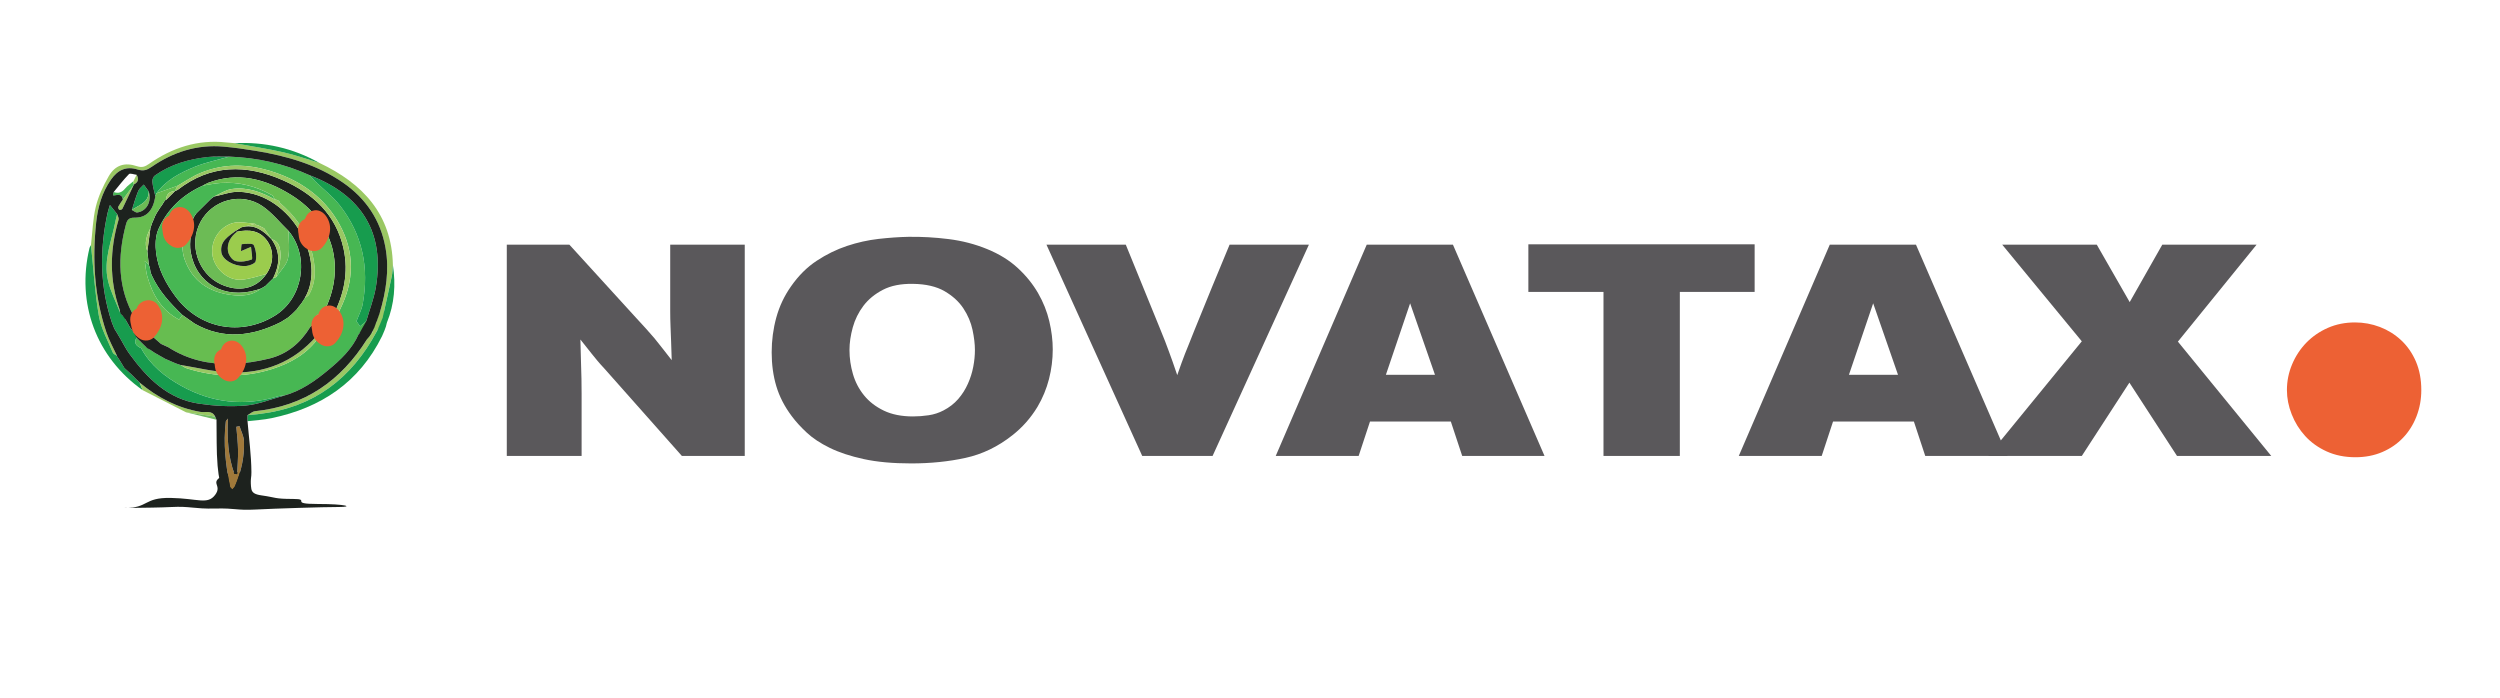 <?xml version="1.0" encoding="utf-8"?>
<!-- Generator: Adobe Illustrator 16.0.4, SVG Export Plug-In . SVG Version: 6.00 Build 0)  -->
<!DOCTYPE svg PUBLIC "-//W3C//DTD SVG 1.1//EN" "http://www.w3.org/Graphics/SVG/1.1/DTD/svg11.dtd">
<svg version="1.1" id="Layer_1" xmlns="http://www.w3.org/2000/svg" xmlns:xlink="http://www.w3.org/1999/xlink" x="0px" y="0px"
	 width="179px" height="50px" viewBox="0 0 179 50" enable-background="new 0 0 179 50" xml:space="preserve">
<g>
	<path fill="#5A585B" d="M48.823,32.646l-5.551-6.259c-0.2-0.214-0.368-0.402-0.504-0.566c-0.136-0.164-0.263-0.322-0.386-0.472
		c-0.12-0.149-0.246-0.307-0.373-0.471c-0.13-0.164-0.28-0.354-0.452-0.568c0.014,0.658,0.03,1.205,0.043,1.639
		c0.014,0.436,0.024,0.828,0.033,1.179c0.006,0.351,0.01,0.7,0.01,1.051c0,0.35,0,0.767,0,1.253v3.215h-5.357v-15.13h4.48
		l4.65,5.101c0.328,0.358,0.604,0.658,0.825,0.9s0.426,0.475,0.612,0.696c0.183,0.222,0.369,0.454,0.555,0.697
		c0.186,0.244,0.416,0.537,0.687,0.879c-0.016-0.515-0.03-0.961-0.044-1.34c-0.014-0.379-0.027-0.742-0.042-1.093
		c-0.014-0.35-0.022-0.71-0.022-1.082c0-0.372,0-0.814,0-1.329v-3.429h5.337v15.13H48.823z"/>
	<path fill="#5A585B" d="M75.377,25.017c0,0.715-0.09,1.422-0.268,2.121c-0.18,0.7-0.454,1.364-0.826,1.993
		c-0.485,0.8-1.087,1.479-1.8,2.036c-1.029,0.814-2.146,1.354-3.354,1.618c-1.208,0.265-2.504,0.396-3.889,0.396
		c-1.314,0-2.448-0.104-3.397-0.311c-0.951-0.207-1.762-0.474-2.434-0.804c-0.671-0.328-1.221-0.692-1.648-1.093
		c-0.43-0.399-0.788-0.793-1.073-1.178c-0.514-0.687-0.882-1.4-1.104-2.145c-0.222-0.741-0.332-1.55-0.332-2.421
		c0-0.857,0.11-1.689,0.332-2.497c0.222-0.807,0.575-1.553,1.061-2.24c0.528-0.756,1.139-1.364,1.833-1.821
		c0.693-0.457,1.415-0.811,2.164-1.061c0.751-0.25,1.504-0.417,2.262-0.504c0.757-0.085,1.471-0.136,2.142-0.149
		c0.943-0.014,1.9,0.04,2.871,0.161c0.973,0.122,1.895,0.36,2.766,0.718c0.871,0.357,1.604,0.811,2.195,1.361
		c0.594,0.549,1.075,1.146,1.447,1.79c0.371,0.643,0.639,1.314,0.805,2.014C75.295,23.702,75.377,24.373,75.377,25.017z
		 M69.804,25.059c0-0.414-0.056-0.892-0.17-1.436c-0.116-0.542-0.334-1.057-0.656-1.543c-0.321-0.485-0.771-0.896-1.349-1.232
		c-0.58-0.335-1.333-0.511-2.262-0.524c-0.857-0.014-1.575,0.127-2.154,0.428c-0.577,0.3-1.043,0.682-1.393,1.146
		c-0.35,0.464-0.604,0.979-0.761,1.543c-0.156,0.564-0.236,1.104-0.236,1.618c0,0.587,0.082,1.161,0.248,1.725
		c0.164,0.565,0.428,1.072,0.793,1.522c0.364,0.451,0.835,0.813,1.413,1.093c0.579,0.279,1.277,0.418,2.09,0.418
		c0.372,0,0.747-0.028,1.125-0.085c0.38-0.057,0.733-0.173,1.061-0.344c0.414-0.214,0.765-0.486,1.051-0.814
		c0.285-0.328,0.518-0.692,0.695-1.093c0.18-0.399,0.308-0.807,0.386-1.221C69.766,25.845,69.804,25.445,69.804,25.059z"/>
	<path fill="#5A585B" d="M86.821,32.646h-5.038l-6.857-15.13h5.68l2.42,5.937c0.158,0.386,0.286,0.706,0.388,0.964
		c0.097,0.257,0.191,0.503,0.277,0.739c0.086,0.236,0.174,0.482,0.268,0.739c0.092,0.257,0.203,0.579,0.332,0.965
		c0.114-0.329,0.216-0.61,0.299-0.847c0.086-0.236,0.172-0.465,0.258-0.686c0.086-0.222,0.182-0.461,0.29-0.718
		c0.108-0.256,0.231-0.571,0.375-0.943c0.414-1.028,0.831-2.053,1.253-3.075c0.421-1.021,0.847-2.047,1.274-3.075h5.679
		L86.821,32.646z"/>
	<path fill="#5A585B" d="M104.694,32.646l-0.815-2.465h-5.787l-0.813,2.465h-5.937l6.517-15.13h6.17l6.559,15.13H104.694z
		 M100.965,21.716l-1.736,5.122h3.516L100.965,21.716z"/>
	<path fill="#5A585B" d="M120.276,20.901v11.744h-5.466V20.901h-5.379v-3.408h16.201v3.408H120.276z"/>
	<path fill="#5A585B" d="M137.848,32.646l-0.814-2.465h-5.788l-0.812,2.465h-5.937l6.516-15.13h6.17l6.559,15.13H137.848z
		 M134.119,21.716l-1.736,5.122h3.515L134.119,21.716z"/>
	<path fill="#5A585B" d="M155.874,32.646l-3.41-5.25l-3.407,5.25h-6.707l6.707-8.208l-5.7-6.922h6.771l2.358,4.115l2.335-4.115
		h6.752l-5.636,6.944l6.686,8.187H155.874z"/>
	<path fill="#ED6134" d="M173.365,27.929c0,0.663-0.114,1.288-0.342,1.878c-0.228,0.589-0.549,1.102-0.963,1.535
		c-0.414,0.435-0.909,0.776-1.488,1.024c-0.58,0.249-1.222,0.372-1.925,0.372c-0.766,0-1.452-0.14-2.064-0.419
		c-0.609-0.279-1.12-0.646-1.534-1.102c-0.415-0.454-0.735-0.972-0.963-1.552c-0.229-0.578-0.342-1.157-0.342-1.737
		c0-0.641,0.124-1.257,0.373-1.846c0.249-0.591,0.59-1.107,1.023-1.552c0.436-0.444,0.947-0.796,1.536-1.055
		c0.59-0.259,1.237-0.389,1.941-0.389c0.618,0,1.214,0.109,1.784,0.326c0.567,0.218,1.074,0.534,1.52,0.947
		c0.444,0.414,0.796,0.92,1.056,1.521C173.235,26.481,173.365,27.163,173.365,27.929z"/>
</g>
<g>
	<path fill-rule="evenodd" clip-rule="evenodd" fill="#47B753" d="M26.808,23.309c0.018-0.055,0.038-0.111,0.058-0.165
		c-0.214-0.052-0.426-0.103-0.639-0.154c-0.144,0.121-0.288,0.242-0.444,0.373c-0.076-0.108-0.17-0.235-0.259-0.363
		c0.154-0.414,0.372-0.814,0.449-1.24c0.472-2.586-0.016-4.975-1.646-7.061c-0.495-0.631-1.155-1.134-1.734-1.698
		c-0.146-0.145-0.282-0.302-0.421-0.454c-1.827-0.833-3.749-1.259-5.753-1.333c-0.823,0.239-1.678,0.406-2.468,0.73
		c-1.043,0.426-2.058,0.942-2.75,1.902c0.503-0.182,1.009-0.363,1.51-0.544c0.532-0.303,1.041-0.66,1.601-0.898
		c1.922-0.822,3.86-0.642,5.752,0.084c1.697,0.649,3.115,1.716,4.07,3.28c1.163,1.914,1.311,3.937,0.39,6.007
		c-0.13,0.297-0.27,0.591-0.406,0.887c-0.106,0.002-0.208,0.005-0.313,0.007c-0.072,0.082-0.126,0.186-0.212,0.24
		c-0.16,0.105-0.328,0.208-0.508,0.254c-0.058,0.015-0.164-0.149-0.246-0.231c0.168-0.111,0.34-0.222,0.496-0.324
		c-0.039-0.032-0.118-0.1-0.2-0.167c-0.453,0.032-0.691,0.235-0.581,0.719c0.186,0.079,0.375,0.157,0.561,0.234
		c-0.112,0.143-0.232,0.282-0.339,0.43c-0.048,0.068-0.074,0.154-0.108,0.231c0.066,0.016,0.13,0.032,0.194,0.049
		c-0.827,1.206-2.038,1.891-3.375,2.316c-2.02,0.644-4.072,0.599-6.1-0.044c-0.164-0.05-0.308-0.161-0.459-0.245l0.008,0.006
		c-0.112-0.038-0.222-0.075-0.335-0.113l0.008,0.005c-0.254-0.11-0.511-0.222-0.766-0.332l0.004,0.004
		c-0.257-0.147-0.511-0.292-0.769-0.438l0.008,0.004c-0.11-0.075-0.222-0.147-0.332-0.222l0.004,0.004
		c-0.108-0.075-0.22-0.147-0.326-0.222c0,0,0,0-0.002,0c-0.216-0.217-0.436-0.433-0.655-0.648c-0.226,0.399,0.004,0.597,0.33,0.752
		c0.662,1.216,1.703,2.045,2.877,2.698c2.194,1.221,4.512,1.488,6.932,0.744c0.134-0.042,0.282-0.033,0.425-0.048
		c1.213-0.334,2.217-1.043,3.164-1.829c0.879-0.728,1.714-1.504,2.186-2.58l0,0c0.375-0.367,0.476,0.166,0.719,0.221
		c0.078-0.096,0.154-0.195,0.232-0.292c-0.184-0.058-0.38-0.096-0.543-0.19c-0.032-0.019,0.038-0.354,0.09-0.363
		C26.386,23.256,26.598,23.297,26.808,23.309z"/>
	<path fill-rule="evenodd" clip-rule="evenodd" fill="#1D221E" d="M17.861,33.988c0.254,0.905-0.181,1.338,0.87,1.483
		c1.047,0.146,0.901,0.253,2.24,0.253s-0.325,0.361,1.772,0.361c2.096,0,2.59,0.216,1.507,0.216c-1.083,0-4.544,0.109-5.955,0.182
		c-1.41,0.072-1.375-0.107-2.891-0.072c-1.521,0.037-1.772-0.181-3.147-0.108c-1.375,0.073-5.074,0.072-3.337,0.072
		c1.736,0,1.347-0.758,3.301-0.724c1.952,0.036,2.638,0.508,3.183-0.217c0.542-0.723-0.436-0.831,0.542-1.373
		C16.92,33.519,17.861,33.988,17.861,33.988z"/>
	<path fill-rule="evenodd" clip-rule="evenodd" fill="#9AC863" d="M26.951,23.074c0,0.027,0.11-0.504,0.26-0.721
		c0.091-0.135,0.236,0.006,0.266,0.012c0.09,0.021-0.194,0.827-0.194,0.88c0.004,0.127-0.32,0.377-0.318,0.503
		c-1.794,3.351-4.498,5.417-8.329,5.884c-0.305,0.036-0.609,0.062-0.915,0.096c0.18-0.099,0.35-0.265,0.538-0.285
		c3.587-0.366,6.205-2.217,8.073-5.231c0.02-0.029,0.05-0.05,0.074-0.075c0.078-0.096,0.154-0.195,0.232-0.292
		c0.056-0.178,0.112-0.356,0.17-0.536c0.018-0.055,0.038-0.111,0.058-0.165C26.895,23.12,26.923,23.097,26.951,23.074z"/>
	<path fill-rule="evenodd" clip-rule="evenodd" fill="#9AC863" d="M27.177,22.436c0.464-1.544,0.711-3.115,0.419-4.718
		c-0.357-1.966-1.396-3.508-3.043-4.645c-1.874-1.294-4.004-1.9-6.216-2.267c-0.77-0.127-1.541-0.237-2.316-0.306
		c-1.9-0.171-3.617,0.376-5.169,1.449c-0.326,0.225-0.581,0.319-0.987,0.192c-0.817-0.26-1.423,0.009-1.926,0.728
		c-0.64,0.917-0.935,1.955-1.053,3.046c-0.286,2.676-0.134,5.319,0.733,7.886c0.194,0.578,0.502,1.118,0.756,1.676
		c-0.102-0.077-0.26-0.133-0.3-0.234c-0.355-0.866-0.839-1.715-0.995-2.619c-0.292-1.673-0.388-3.379-0.566-5.072
		c0.108-0.916,0.13-1.852,0.344-2.74c0.184-0.757,0.527-1.5,0.919-2.18c0.469-0.82,1.153-1.031,2.046-0.728
		c0.346,0.116,0.572,0.026,0.839-0.164c1.675-1.169,3.507-1.771,5.571-1.538c0.178,0.021,0.359,0.031,0.539,0.046
		c1.173,0.214,2.358,0.392,3.523,0.656c0.871,0.196,1.718,0.503,2.578,0.762c3.095,1.47,5.177,3.671,5.259,7.31
		c-0.024,0.265-0.024,0.536-0.078,0.793c-0.206,0.973-0.428,1.942-0.642,2.912C27.334,22.601,27.255,22.519,27.177,22.436z"/>
	<path fill-rule="evenodd" clip-rule="evenodd" fill="#179C4E" d="M17.722,30.157c0-0.143,0-0.287,0-0.429
		c0.306-0.033,0.61-0.06,0.915-0.096c3.831-0.468,6.534-2.533,8.329-5.884c0.018,0.015,0.43-0.966,0.476-1.105
		c0.167-0.52,0.282,0.212,0.276,0.264c-0.022,0.325-0.086,0.542-0.362,1.158c-1.635,3.311-4.376,5.138-7.915,5.876
		C18.877,30.061,18.295,30.089,17.722,30.157z"/>
	<path fill-rule="evenodd" clip-rule="evenodd" fill="#179C4E" d="M6.514,17.553c0.178,1.693,0.274,3.399,0.566,5.072
		c0.156,0.904,0.64,1.753,0.995,2.619c0.04,0.101,0.198,0.157,0.3,0.234L8.36,25.483c0.072,0.111,0.146,0.219,0.218,0.329l0,0
		c0.112,0.181,0.222,0.361,0.334,0.543l-0.006-0.008c0.162,0.149,0.326,0.299,0.487,0.446c0.198,0.197,0.398,0.397,0.598,0.596
		c0.076,0.183,0.148,0.364,0.224,0.548c-3.327-2.355-4.766-6.218-3.803-10.197C6.43,17.673,6.48,17.615,6.514,17.553z"/>
	<path fill-rule="evenodd" clip-rule="evenodd" fill="#9AC863" d="M10.215,27.937c-0.076-0.184-0.148-0.365-0.224-0.548
		c1.277,1.066,2.702,1.815,4.36,2.104c0.358,0.062,0.822-0.149,1.053,0.333c-0.693-0.103-1.389-0.203-2.082-0.305
		C12.287,28.992,11.25,28.464,10.215,27.937z"/>
	<path fill-rule="evenodd" clip-rule="evenodd" fill="#179C4E" d="M22.873,11.668c-0.859-0.259-1.707-0.566-2.578-0.762
		c-1.165-0.264-2.35-0.442-3.523-0.656C18.938,10.144,20.979,10.597,22.873,11.668z"/>
	<path fill-rule="evenodd" clip-rule="evenodd" fill="#179C4E" d="M27.413,22.683c0.214-0.97,0.436-1.939,0.642-2.912
		c0.054-0.257,0.054-0.528,0.078-0.793c0.209,1.408,0.114,2.783-0.428,4.113C27.043,23.358,27.501,22.825,27.413,22.683z"/>
	<path fill-rule="evenodd" clip-rule="evenodd" fill="#70BC64" d="M13.322,29.521c0.693,0.102,1.389,0.202,2.082,0.305
		c0.032,0.076,0.066,0.152,0.098,0.23C14.776,29.877,14.047,29.699,13.322,29.521z"/>
	<path fill-rule="evenodd" clip-rule="evenodd" fill="#179C4E" d="M25.523,23c0.154-0.414,0.372-0.814,0.449-1.24
		c0.472-2.586-0.016-4.975-1.646-7.061c-0.495-0.631-1.155-1.134-1.734-1.698c-0.146-0.145-0.282-0.302-0.421-0.454
		c3.703,1.414,5.417,4.098,4.735,8.054c-0.142,0.812-0.452,1.594-0.679,2.391c-0.144,0.121-0.288,0.242-0.444,0.373
		C25.707,23.255,25.612,23.127,25.523,23z"/>
	<path fill-rule="evenodd" clip-rule="evenodd" fill="#179C4E" d="M16.417,11.212c-0.823,0.239-1.678,0.406-2.468,0.73
		c-1.043,0.426-2.058,0.942-2.75,1.902c-0.024,0.068-0.05,0.14-0.076,0.208c-0.078-0.346-0.182-0.69-0.218-1.042
		c-0.018-0.143,0.069-0.367,0.186-0.449c1.129-0.798,2.422-1.168,3.778-1.321C15.382,11.184,15.899,11.219,16.417,11.212z"/>
	<path fill-rule="evenodd" clip-rule="evenodd" fill="#A0793A" d="M17.148,30.511c0.11,0.36,0.308,0.714,0.32,1.077
		c0.046,1.115-0.204,2.189-0.639,3.217c-0.039,0.091-0.128,0.16-0.192,0.238c-0.056-0.062-0.148-0.118-0.162-0.188
		c-0.321-1.547-0.499-3.103-0.306-4.682c0.006-0.043,0.056-0.079,0.152-0.203c-0.068,1.41,0.004,2.716,0.465,3.966
		c0.066,0.003,0.13,0.005,0.194,0.008c0.024-0.566,0.074-1.133,0.064-1.7c-0.01-0.562-0.078-1.124-0.124-1.686
		C16.997,30.542,17.072,30.526,17.148,30.511z"/>
	<path fill-rule="evenodd" clip-rule="evenodd" fill="#9AC863" d="M8.578,22.331c-0.286-0.74-0.666-1.461-0.843-2.227
		c-0.356-1.502,0.286-2.913,0.55-4.355c0.028-0.142,0.068-0.28,0.104-0.419c0.038,0.131,0.136,0.279,0.106,0.39
		c-0.643,2.178-0.676,4.346,0.09,6.504C8.594,22.254,8.582,22.295,8.578,22.331z"/>
	<path fill-rule="evenodd" clip-rule="evenodd" fill="#179C4E" d="M9.441,15.032c0.147-0.454,0.277-0.917,0.458-1.356
		c0.072-0.178,0.257-0.309,0.392-0.459c0.118,0.164,0.24,0.328,0.357,0.489C10.658,14.524,9.942,14.679,9.441,15.032z"/>
	<g>
		<polygon fill-rule="evenodd" clip-rule="evenodd" fill="#179C4E" points="9.773,24.178 9.773,24.178 9.773,24.18 		"/>
		<path fill-rule="evenodd" clip-rule="evenodd" fill="#179C4E" d="M19.912,28.373c-2.419,0.744-4.737,0.477-6.932-0.744
			c-1.175-0.653-2.216-1.482-2.877-2.698c-0.326-0.156-0.555-0.354-0.33-0.752c-0.014-0.257-0.252-0.377-0.222-0.422
			c-0.076-0.095-0.149-0.19-0.228-0.285c-0.116-0.203-0.23-0.406-0.346-0.609c0.208-0.055,0.309-0.103,0-0.169
			C8.88,22.672,8.79,22.594,8.7,22.542c-0.036,0.038,0.046-0.154,0.01-0.116c-0.006-0.11-0.128,0.01-0.134-0.1l0.002,0.005
			c-0.286-0.74-0.666-1.461-0.843-2.227c-0.356-1.502,0.286-2.913,0.55-4.355c0.028-0.142,0.068-0.28,0.104-0.419
			c-0.15-0.189-0.3-0.377-0.518-0.651c-0.094,0.314-0.142,0.449-0.172,0.589c-0.571,2.63-0.553,5.239,0.31,7.814
			c0.058,0.149,0.116,0.3,0.178,0.449c0.067,0.111,0.136,0.221,0.204,0.332c0.079,0.139,0.164,0.276,0.243,0.415
			c0.212,0.357,0.396,0.735,0.642,1.07c1.267,1.73,2.735,3.225,4.979,3.556c1.099,0.163,2.24,0.23,3.343,0.132
			c0.929-0.081,1.828-0.463,2.739-0.71C20.193,28.34,20.046,28.331,19.912,28.373z"/>
	</g>
	<path fill-rule="evenodd" clip-rule="evenodd" fill="#6CBB55" d="M9.441,15.032c0.501-0.353,1.217-0.507,1.207-1.326
		c0.226,0.713-0.138,1.408-0.819,1.509C9.711,15.23,9.571,15.096,9.441,15.032z"/>
	<path fill-rule="evenodd" clip-rule="evenodd" fill="#9AC863" d="M9.579,13.23c-0.272,0.574-0.54,1.153-0.819,1.722
		c-0.024,0.051-0.167,0.103-0.212,0.077c-0.054-0.035-0.112-0.168-0.088-0.217c0.097-0.184,0.222-0.352,0.336-0.525
		C9.058,13.935,9.317,13.583,9.579,13.23z"/>
	<path fill-rule="evenodd" clip-rule="evenodd" fill="#47B753" d="M9.579,13.23c-0.262,0.353-0.521,0.705-0.783,1.057
		c-0.046-0.36-0.276-0.365-0.558-0.307c-0.167,0.035-0.171,0.018-0.098-0.232c0.336,0.126,0.587,0.032,0.817-0.247
		c0.166-0.202,0.396-0.353,0.598-0.526c0.006,0.079,0.012,0.16,0.02,0.239L9.579,13.23z"/>
	<path fill-rule="evenodd" clip-rule="evenodd" fill="#9AC863" d="M9.575,13.214c-0.008-0.079-0.014-0.16-0.02-0.239
		c0.074-0.154,0.148-0.309,0.224-0.462C9.971,12.823,9.895,13.054,9.575,13.214z"/>
	<path fill-rule="evenodd" clip-rule="evenodd" fill="#9AC863" d="M9.393,26.793c-0.162-0.147-0.326-0.297-0.487-0.446
		C9.067,26.496,9.231,26.646,9.393,26.793z"/>
	<path fill-rule="evenodd" clip-rule="evenodd" fill="#9AC863" d="M8.912,26.354C8.8,26.173,8.69,25.992,8.578,25.812
		C8.69,25.992,8.8,26.173,8.912,26.354z"/>
	<path fill-rule="evenodd" clip-rule="evenodd" fill="#9AC863" d="M8.578,25.812c-0.072-0.109-0.146-0.218-0.218-0.329
		C8.432,25.594,8.506,25.702,8.578,25.812z"/>
	<path fill-rule="evenodd" clip-rule="evenodd" fill="#1D221E" d="M23.135,22.441c1.694-3.189,0.785-6.571-2.288-8.483
		c-1.852-1.153-3.802-1.67-5.942-0.866c-0.134,0.049-0.254,0.13-0.379,0.196c-1.445,0.649-2.542,1.686-3.179,3.119
		c-0.226,0.507-0.24,1.171-0.164,1.739c0.154,1.146,0.696,2.158,1.385,3.085c1.708,2.301,4.66,2.873,7.104,1.377
		c2.032-1.242,2.518-4.231,0.991-6.071c-0.619-0.6-1.169-1.296-1.87-1.776c-1.513-1.035-3.587-0.459-4.438,1.131
		c-0.859,1.604-0.186,3.688,1.435,4.449c1.305,0.613,2.556,0.339,3.277-0.718c0.524-0.74,0.567-1.652,0.074-2.364
		c-0.54-0.772-1.32-0.841-2.164-0.67c-0.026-0.028-0.048-0.054-0.072-0.082c0.13-0.078,0.26-0.158,0.39-0.236
		c0.933-0.26,1.559,0.248,2.148,0.856l-0.006-0.002c0.666,0.911,0.594,1.851,0.116,2.808l0.006-0.005
		c-0.186,0.186-0.372,0.368-0.56,0.552c-0.102,0.062-0.206,0.121-0.312,0.181c-0.1,0.033-0.204,0.067-0.308,0.099
		c-2.298,0.678-4.326-0.433-4.725-2.711c-0.132-0.75,0.095-1.563,0.16-2.348l-0.006,0.003c0.036-0.075,0.074-0.151,0.11-0.225
		l-0.004,0.005c0.05-0.074,0.104-0.147,0.156-0.222c0.348-0.344,0.693-0.689,1.041-1.034c0.074-0.055,0.146-0.109,0.22-0.163
		l-0.006,0.005c0.598-0.12,1.199-0.358,1.789-0.337c3.774,0.126,6.298,4.925,4.711,7.601l0.01,0.002
		c-0.072,0.111-0.146,0.221-0.218,0.332l0.006-0.001c-0.112,0.143-0.224,0.287-0.339,0.431l0.016,0.001
		c-0.039,0.039-0.076,0.08-0.115,0.12l0.008-0.009c-0.038,0.039-0.076,0.078-0.115,0.118l0.006-0.008
		c-0.041,0.038-0.078,0.078-0.117,0.116l0.008-0.008c-0.04,0.038-0.08,0.077-0.12,0.115l0.006-0.011
		c-0.08,0.07-0.16,0.139-0.238,0.207c0,0,0.01-0.009,0.01-0.008c-0.071,0.046-0.142,0.09-0.21,0.135l0.009-0.006
		c-0.121,0.072-0.238,0.144-0.356,0.217c-2.034,1.008-4.078,1.269-6.145,0.091c-0.29-0.204-0.579-0.409-0.869-0.612
		c-0.871-0.838-1.687-1.719-2.196-2.838c-0.03-0.079-0.06-0.157-0.092-0.234l0.006,0.005c-0.016-0.103-0.034-0.207-0.052-0.311
		c-0.026-0.075-0.047-0.15-0.074-0.225c-0.032-0.323-0.068-0.643-0.102-0.965c0.072-0.545,0.146-1.093,0.216-1.639l-0.01,0.01
		c0.04-0.112,0.078-0.224,0.118-0.335l-0.01,0.008c0.078-0.182,0.158-0.364,0.236-0.546l-0.01,0.009
		c0.04-0.076,0.08-0.149,0.12-0.225l-0.008,0.009c0.072-0.112,0.144-0.226,0.216-0.337l-0.008,0.004
		c0.078-0.108,0.154-0.217,0.232-0.325l-0.01,0.001c0.046-0.068,0.09-0.136,0.139-0.206h-0.02c0.038-0.038,0.076-0.075,0.113-0.114
		c0,0,0.024,0.015,0.022,0.015c0.214-0.212,0.425-0.424,0.641-0.634c0,0,0.004-0.015,0.002-0.015
		c0.062-0.024,0.138-0.033,0.188-0.072c2.36-1.837,4.927-1.839,7.52-0.699c2.164,0.952,3.824,2.46,4.362,4.91
		c0.377,1.724,0.02,3.331-0.793,4.862c-0.072,0.082-0.126,0.186-0.212,0.24c-0.16,0.105-0.328,0.208-0.508,0.254
		c-0.058,0.015-0.164-0.149-0.246-0.231c0.168-0.111,0.34-0.222,0.496-0.324C23.296,22.576,23.217,22.508,23.135,22.441z"/>
	<path fill-rule="evenodd" clip-rule="evenodd" fill="#47B753" d="M20.661,16.537c1.526,1.84,1.041,4.829-0.991,6.071
		c-2.444,1.496-5.395,0.923-7.104-1.377c-0.689-0.927-1.23-1.939-1.385-3.085c-0.076-0.568-0.062-1.232,0.164-1.739
		c0.638-1.433,1.734-2.47,3.179-3.119c0.425-0.064,0.845-0.159,1.275-0.188c1.316-0.091,2.545,0.233,3.686,0.879
		c0.092,0.052,0.126,0.2,0.19,0.304c-0.965-0.532-1.982-0.914-3.093-0.748c-0.438,0.066-0.842,0.351-1.261,0.536l0.006-0.005
		c-0.074,0.054-0.146,0.108-0.22,0.163c-0.347,0.345-0.693,0.69-1.041,1.035c-0.052,0.074-0.106,0.146-0.156,0.221l0.004-0.005
		c-0.036,0.074-0.074,0.15-0.11,0.225l0.006-0.003c-0.686,0.521-0.945,1.877-0.587,2.876c0.562,1.567,1.748,2.333,3.319,2.539
		c0.735,0.095,1.508,0.071,2.142-0.456c0.106-0.06,0.209-0.12,0.312-0.181c0.188-0.184,0.374-0.366,0.56-0.552l-0.006,0.005
		c0.078-0.034,0.154-0.069,0.232-0.103c0.29-0.438,0.723-0.839,0.835-1.316C20.765,17.886,20.659,17.199,20.661,16.537z"/>
	<path fill-rule="evenodd" clip-rule="evenodd" fill="#9AC863" d="M23.804,22.668c0.813-1.531,1.171-3.138,0.793-4.862
		c-0.538-2.45-2.198-3.958-4.362-4.91c-2.592-1.14-5.16-1.138-7.52,0.699c-0.05,0.04-0.125,0.048-0.188,0.072
		c0.062-0.122,0.12-0.245,0.182-0.366c0.532-0.303,1.041-0.66,1.601-0.898c1.922-0.822,3.86-0.642,5.752,0.084
		c1.697,0.649,3.115,1.716,4.07,3.28c1.163,1.914,1.311,3.937,0.39,6.007c-0.13,0.297-0.27,0.591-0.406,0.887
		C24.012,22.663,23.91,22.666,23.804,22.668z"/>
	<path fill-rule="evenodd" clip-rule="evenodd" fill="#9AC863" d="M15.322,14.072c0.419-0.185,0.823-0.47,1.261-0.536
		c1.111-0.166,2.128,0.216,3.093,0.748c0.024,0.006,0.048,0.008,0.074,0.004c0.084,0.035,0.164,0.072,0.246,0.107l-0.002-0.003
		c-0.008,0.037-0.004,0.07,0.01,0.104c1.085,0.918,1.916,2.017,2.292,3.402c0.294,1.075,0.41,2.164-0.166,3.201
		c-0.056,0.103-0.202,0.159-0.306,0.237c1.585-2.677-0.939-7.475-4.713-7.602C16.521,13.714,15.919,13.952,15.322,14.072z"/>
	<path fill-rule="evenodd" clip-rule="evenodd" fill="#47B753" d="M10.652,18.953c0.026,0.074,0.048,0.15,0.074,0.225
		c0.018,0.104,0.036,0.208,0.052,0.311l-0.006-0.005c0.03,0.078,0.062,0.155,0.092,0.234c0.51,1.119,1.325,2,2.196,2.838
		c-0.078,0.11-0.16,0.219-0.238,0.329c-1.265-0.665-1.904-1.793-2.278-3.106c-0.092-0.322-0.11-0.667-0.174-1.079
		C10.51,18.823,10.58,18.889,10.652,18.953z"/>
	<g>
		<polygon fill="#67BD50" points="10.746,23.97 10.746,23.97 10.744,23.968 		"/>
		<path fill="#67BD50" d="M10.746,23.968v0.001c0.106,0.085,0.214,0.169,0.32,0.251c0.153,0.135,0.306,0.268,0.458,0.4
			c0.169,0.078,0.341,0.157,0.513,0.235v-0.001c1.397,0.899,2.951,1.254,4.582,1.197c0.895-0.03,1.798-0.168,2.667-0.382
			c1.277-0.316,2.228-1.117,2.917-2.24c0.07-0.117,0.232-0.181,0.35-0.271c-0.11-0.484,0.128-0.688,0.581-0.719
			c1.694-3.189,0.785-6.571-2.288-8.483c-1.852-1.153-3.802-1.67-5.942-0.866c-0.134,0.049-0.254,0.13-0.379,0.196
			c0.425-0.064,0.845-0.159,1.275-0.188c1.316-0.091,2.545,0.233,3.686,0.879c0.092,0.052,0.126,0.2,0.19,0.304
			c0.024,0.006,0.048,0.008,0.074,0.004c0.082,0.035,0.162,0.07,0.244,0.106v-0.002l0.002,0.003c0,0,0,0-0.002-0.001
			c0.014,0.021,0.034,0.044,0.048,0.069c0.002,0.004-0.024,0.022-0.038,0.033c1.085,0.918,1.916,2.017,2.292,3.402
			c0.294,1.075,0.41,2.164-0.166,3.201c-0.056,0.103-0.202,0.159-0.306,0.237c-0.002-0.001,0.008,0.001,0.008,0.001
			c-0.072,0.111-0.146,0.221-0.218,0.332l0.006-0.001c-0.112,0.143-0.224,0.287-0.339,0.431l0.016,0.001
			c-0.039,0.039-0.076,0.08-0.115,0.12l0.008-0.009c-0.038,0.039-0.076,0.078-0.115,0.118c-0.037,0.034-0.068,0.066-0.103,0.1
			c-0.04,0.038-0.08,0.077-0.12,0.115l0.006-0.011c-0.08,0.068-0.16,0.139-0.238,0.207l0.01-0.009
			c-0.071,0.047-0.142,0.091-0.21,0.136l0.009-0.006c-0.121,0.072-0.238,0.144-0.356,0.217c-2.034,1.008-4.078,1.269-6.145,0.091
			c-0.29-0.204-0.579-0.409-0.869-0.612c-0.078,0.11-0.16,0.219-0.238,0.329c-1.265-0.665-1.904-1.793-2.278-3.106
			c-0.092-0.322-0.11-0.667-0.174-1.079c0.14,0.124,0.21,0.19,0.282,0.254c-0.032-0.323-0.068-0.643-0.102-0.965
			c-0.24-0.588-0.046-1.117,0.216-1.639l-0.01,0.01c0.04-0.112,0.078-0.224,0.118-0.335l-0.01,0.008
			c0.078-0.182,0.158-0.364,0.236-0.546l-0.01,0.009c0.04-0.076,0.08-0.149,0.12-0.225l-0.008,0.009
			c0.072-0.112,0.144-0.226,0.216-0.337l-0.008,0.004c0.078-0.108,0.154-0.217,0.232-0.325l-0.01,0.001
			c0.046-0.068,0.09-0.136,0.139-0.206h-0.02c0.038-0.038,0.076-0.075,0.113-0.114l0.024,0.015c0.022-0.404,0.236-0.617,0.639-0.634
			l0.004-0.015c0.06-0.122,0.118-0.245,0.179-0.366c-0.501,0.181-1.007,0.362-1.508,0.544c-0.026,0.068-0.052,0.14-0.078,0.208
			c-0.17,1.034-0.629,1.541-1.495,1.531c-0.402-0.005-0.526,0.156-0.614,0.492c-0.615,2.315-0.598,4.563,0.64,6.7
			c0.25,0.283,0.499,0.567,0.749,0.851"/>
	</g>
	<path fill-rule="evenodd" clip-rule="evenodd" fill="#9AC863" d="M10.766,16.35c-0.07,0.545-0.144,1.093-0.216,1.639
		C10.311,17.4,10.504,16.871,10.766,16.35z"/>
	<path fill-rule="evenodd" clip-rule="evenodd" fill="#9AC863" d="M12.526,13.682c-0.216,0.21-0.427,0.422-0.641,0.634
		C11.909,13.913,12.123,13.7,12.526,13.682z"/>
	<path fill-rule="evenodd" clip-rule="evenodd" fill="#9AC863" d="M21.281,22.098c0.115-0.144,0.228-0.288,0.339-0.431
		C21.508,21.811,21.396,21.954,21.281,22.098z"/>
	<path fill-rule="evenodd" clip-rule="evenodd" fill="#9AC863" d="M11.1,15.485c-0.078,0.183-0.158,0.365-0.236,0.546
		C10.942,15.85,11.022,15.668,11.1,15.485z"/>
	<path fill-rule="evenodd" clip-rule="evenodd" fill="#9AC863" d="M11.641,14.62c-0.078,0.108-0.154,0.217-0.232,0.325
		C11.487,14.837,11.563,14.728,11.641,14.62z"/>
	<path fill-rule="evenodd" clip-rule="evenodd" fill="#9AC863" d="M11.417,14.941c-0.072,0.112-0.144,0.226-0.216,0.337
		C11.273,15.167,11.346,15.053,11.417,14.941z"/>
	<path fill-rule="evenodd" clip-rule="evenodd" fill="#9AC863" d="M21.614,21.668c0.072-0.111,0.146-0.221,0.218-0.332
		C21.76,21.448,21.686,21.558,21.614,21.668z"/>
	<path fill-rule="evenodd" clip-rule="evenodd" fill="#9AC863" d="M20.074,23.078c0.118-0.073,0.235-0.145,0.356-0.217
		C20.309,22.933,20.191,23.004,20.074,23.078z"/>
	<path fill-rule="evenodd" clip-rule="evenodd" fill="#9AC863" d="M20.621,22.739c0.078-0.068,0.158-0.137,0.238-0.207
		C20.779,22.601,20.699,22.671,20.621,22.739z"/>
	<path fill-rule="evenodd" clip-rule="evenodd" fill="#9AC863" d="M10.874,16.024c-0.04,0.112-0.078,0.224-0.118,0.335
		C10.796,16.248,10.834,16.136,10.874,16.024z"/>
	<path fill-rule="evenodd" clip-rule="evenodd" fill="#9AC863" d="M20.421,22.867c0.068-0.045,0.139-0.089,0.21-0.135
		C20.56,22.778,20.489,22.821,20.421,22.867z"/>
	<path fill-rule="evenodd" clip-rule="evenodd" fill="#9AC863" d="M11.209,15.27c-0.04,0.075-0.08,0.149-0.12,0.225
		C11.13,15.418,11.17,15.345,11.209,15.27z"/>
	<path fill-rule="evenodd" clip-rule="evenodd" fill="#9AC863" d="M11.77,14.415c-0.048,0.07-0.092,0.138-0.139,0.206
		C11.677,14.553,11.721,14.485,11.77,14.415z"/>
	<path fill-rule="evenodd" clip-rule="evenodd" fill="#47B753" d="M19.996,14.395c-0.082-0.035-0.162-0.072-0.246-0.107
		C19.832,14.322,19.914,14.359,19.996,14.395z"/>
	<path fill-rule="evenodd" clip-rule="evenodd" fill="#9AC863" d="M11.863,14.301c-0.038,0.039-0.076,0.076-0.113,0.114
		C11.787,14.377,11.825,14.34,11.863,14.301z"/>
	<path fill-rule="evenodd" clip-rule="evenodd" fill="#47B753" d="M20.004,14.496c-0.014-0.034-0.019-0.068-0.01-0.104
		c0.014,0.023,0.034,0.046,0.048,0.071C20.044,14.467,20.018,14.485,20.004,14.496z"/>
	<path fill-rule="evenodd" clip-rule="evenodd" fill="#9AC863" d="M20.853,22.543c0.04-0.038,0.08-0.077,0.12-0.115
		C20.933,22.466,20.893,22.505,20.853,22.543z"/>
	<path fill-rule="evenodd" clip-rule="evenodd" fill="#9AC863" d="M20.964,22.436c0.039-0.038,0.076-0.078,0.117-0.116
		C21.044,22.358,21.003,22.398,20.964,22.436z"/>
	<path fill-rule="evenodd" clip-rule="evenodd" fill="#9AC863" d="M21.075,22.328c0.04-0.04,0.077-0.079,0.115-0.118
		C21.152,22.249,21.115,22.288,21.075,22.328z"/>
	<path fill-rule="evenodd" clip-rule="evenodd" fill="#9AC863" d="M21.182,22.219c0.039-0.04,0.076-0.081,0.115-0.12
		C21.258,22.138,21.221,22.179,21.182,22.219z"/>
	<path fill-rule="evenodd" clip-rule="evenodd" fill="#9AC863" d="M22.667,24.055c0.066,0.016,0.13,0.032,0.194,0.049
		c-0.827,1.206-2.038,1.891-3.375,2.316c-2.02,0.644-4.072,0.599-6.1-0.044c-0.164-0.05-0.308-0.161-0.459-0.245
		c1.173,0.188,2.34,0.488,3.515,0.535C18.895,26.762,21.021,25.946,22.667,24.055z"/>
	<path fill-rule="evenodd" clip-rule="evenodd" fill="#9AC863" d="M11.076,25.262c0.258,0.146,0.512,0.291,0.769,0.438
		C11.587,25.553,11.334,25.408,11.076,25.262z"/>
	<path fill-rule="evenodd" clip-rule="evenodd" fill="#9AC863" d="M11.841,25.696c0.254,0.11,0.512,0.222,0.766,0.332
		C12.353,25.918,12.095,25.807,11.841,25.696z"/>
	<path fill-rule="evenodd" clip-rule="evenodd" fill="#9AC863" d="M10.752,25.044c0.11,0.074,0.222,0.147,0.332,0.222
		C10.974,25.191,10.862,25.119,10.752,25.044z"/>
	<path fill-rule="evenodd" clip-rule="evenodd" fill="#9AC863" d="M12.599,26.023c0.113,0.038,0.224,0.075,0.335,0.113
		C12.822,26.099,12.712,26.062,12.599,26.023z"/>
	<g>
		<polygon fill-rule="evenodd" clip-rule="evenodd" fill="#1D221E" points="8.578,22.331 8.578,22.33 8.576,22.326 		"/>
		<path fill-rule="evenodd" clip-rule="evenodd" fill="#1D221E" d="M27.597,17.718c-0.357-1.966-1.396-3.508-3.043-4.645
			c-1.874-1.294-4.004-1.9-6.216-2.267c-0.77-0.127-1.541-0.237-2.316-0.306c-1.9-0.171-3.617,0.376-5.169,1.449
			c-0.326,0.225-0.581,0.319-0.987,0.192c-0.817-0.26-1.423,0.009-1.926,0.728c-0.64,0.917-0.935,1.955-1.053,3.046
			c-0.286,2.676-0.134,5.319,0.733,7.886c0.194,0.578,0.502,1.118,0.756,1.676L8.36,25.483c0.072,0.111,0.146,0.219,0.218,0.329l0,0
			c0.11,0.179,0.22,0.357,0.328,0.538c0.164,0.147,0.326,0.296,0.487,0.443c0.198,0.197,0.398,0.397,0.598,0.596
			c1.277,1.066,2.702,1.815,4.36,2.104c0.358,0.062,0.822-0.149,1.053,0.332c0.032,0.077,0.066,0.153,0.098,0.231
			c0.02,1.099-0.016,2.201,0.078,3.295c0.065,0.801,0.241,1.604,0.483,2.369c0.096,0.298,0.482,0.659,0.77,0.688
			c0.222,0.024,0.609-0.38,0.717-0.669c0.229-0.617,0.458-1.285,0.451-1.933c-0.008-1.217-0.177-2.433-0.279-3.65
			c0-0.143,0-0.287,0-0.429c0.18-0.099,0.35-0.265,0.538-0.285c3.555-0.364,6.156-2.186,8.021-5.154
			c0.25-0.252,0.51-0.714,0.654-1.202c0.006-0.004,0.012-0.009,0.018-0.014c0.076-0.213,0.152-0.425,0.226-0.638
			C27.641,20.892,27.889,19.321,27.597,17.718z M10.291,13.216c0.118,0.164,0.24,0.328,0.357,0.489
			c0.226,0.713-0.138,1.408-0.819,1.509c-0.118,0.016-0.258-0.119-0.388-0.183c0.147-0.454,0.277-0.917,0.458-1.356
			C9.971,13.498,10.156,13.367,10.291,13.216z M8.141,13.749c0.359-0.432,0.701-0.883,1.093-1.283
			c0.082-0.082,0.358,0.027,0.546,0.047c0.191,0.31,0.116,0.541-0.204,0.701l0.004,0.016c-0.272,0.574-0.54,1.153-0.819,1.722
			c-0.024,0.051-0.167,0.103-0.212,0.077c-0.054-0.035-0.112-0.168-0.088-0.217c0.097-0.184,0.222-0.352,0.336-0.525
			c-0.046-0.36-0.276-0.365-0.558-0.307C8.071,14.016,8.067,13.999,8.141,13.749z M16.829,34.805
			c-0.039,0.091-0.128,0.16-0.192,0.238c-0.056-0.062-0.148-0.118-0.162-0.188c-0.321-1.547-0.499-3.103-0.306-4.682
			c0.006-0.043,0.056-0.079,0.152-0.203c-0.068,1.41,0.004,2.716,0.465,3.966c0.066,0.003,0.13,0.005,0.194,0.008
			c0.024-0.566,0.074-1.133,0.064-1.7c-0.01-0.562-0.078-1.124-0.124-1.686c0.076-0.016,0.152-0.031,0.228-0.047
			c0.11,0.36,0.308,0.714,0.32,1.077C17.514,32.703,17.265,33.777,16.829,34.805z M26.905,20.6
			c-0.142,0.812-0.452,1.594-0.679,2.391c0.002,0.001,0.004,0.001,0.004,0.001c-0.088,0.158-0.396,0.675-0.506,0.896
			c-0.014,0.011-0.024,0.015-0.038,0.028c-0.472,1.076-1.307,1.853-2.186,2.58c-0.947,0.786-1.95,1.495-3.164,1.829
			c-0.911,0.247-1.81,0.629-2.739,0.71c-1.104,0.099-2.244,0.031-3.343-0.132c-2.244-0.331-3.713-1.826-4.979-3.556
			c-0.246-0.334-0.43-0.712-0.642-1.07c-0.079-0.139-0.164-0.276-0.243-0.415c-0.068-0.111-0.137-0.221-0.204-0.332
			c-0.062-0.149-0.12-0.3-0.178-0.449c-0.863-2.575-0.881-5.184-0.31-7.814c0.03-0.14,0.078-0.274,0.172-0.589
			c0.218,0.274,0.368,0.462,0.52,0.651c0.036,0.131,0.133,0.279,0.104,0.39c-0.643,2.178-0.676,4.346,0.09,6.504
			c0.01,0.03-0.002,0.071-0.006,0.106C8.62,22.401,8.66,22.471,8.7,22.542c0.09,0.052,0.144,0.138,0.278,0.32
			c0.115,0.203,0.23,0.406,0.346,0.609c0.078,0.095,0.151,0.19,0.228,0.285c0.076,0.141,0.15,0.281,0.222,0.422
			c0.218,0.215,0.438,0.43,0.655,0.646c0.104,0.117,0.212,0.163,0.328,0.223v0.002l0,0c0.108,0.071,0.218,0.145,0.328,0.218
			l-0.008-0.004c0.258,0.146,0.512,0.291,0.769,0.438l-0.004-0.004c0.254,0.11,0.512,0.222,0.766,0.332l-0.008-0.005
			c0.113,0.038,0.224,0.075,0.335,0.113l-0.008-0.006c1.173,0.188,2.34,0.488,3.515,0.535c2.454,0.096,4.58-0.72,6.226-2.611
			c0.034-0.077,0.06-0.163,0.108-0.231c0.107-0.148,0.228-0.287,0.339-0.43c-0.186-0.077-0.375-0.155-0.561-0.234
			c-0.118,0.09-0.28,0.154-0.35,0.271c-0.689,1.123-1.64,1.924-2.917,2.24c-0.87,0.214-1.772,0.352-2.667,0.382
			c-1.633,0.057-3.189-0.299-4.588-1.201l0.006,0.005c-0.172-0.078-0.344-0.157-0.513-0.235c-0.152-0.132-0.305-0.265-0.458-0.4
			c-0.106-0.083-0.214-0.168-0.322-0.253c-0.114-0.114-0.228-0.229-0.338-0.34c-0.252-0.284-0.501-0.568-0.751-0.851
			c-1.237-2.136-1.255-4.385-0.64-6.7c0.088-0.336,0.212-0.497,0.614-0.492c0.865,0.009,1.325-0.498,1.495-1.531
			c-0.078-0.346-0.182-0.69-0.218-1.042c-0.018-0.143,0.069-0.367,0.186-0.449c1.129-0.798,2.422-1.168,3.778-1.321
			c0.512-0.058,1.029-0.022,1.547-0.029c2.004,0.075,3.926,0.501,5.753,1.333C25.873,13.96,27.587,16.644,26.905,20.6z"/>
		<polygon fill-rule="evenodd" clip-rule="evenodd" fill="#1D221E" points="8.912,26.354 8.906,26.35 8.906,26.347 		"/>
		<polygon fill-rule="evenodd" clip-rule="evenodd" fill="#1D221E" points="10.43,24.828 10.428,24.824 10.426,24.824 		"/>
		<polygon fill-rule="evenodd" clip-rule="evenodd" fill="#1D221E" points="9.773,24.18 9.773,24.178 9.773,24.178 		"/>
	</g>
	<path fill-rule="evenodd" clip-rule="evenodd" fill="#6CBB55" d="M20.661,16.537c-0.002,0.662,0.104,1.349-0.044,1.977
		c-0.112,0.478-0.545,0.879-0.835,1.316c0.108-0.52,0.308-1.04,0.3-1.555c-0.008-0.436-0.052-0.987-0.647-1.15
		c0,0,0.006,0.002,0.006,0.001c-0.176-0.26-0.351-0.519-0.529-0.778c-0.072-0.037-0.146-0.073-0.218-0.111l0.002,0.001
		c-0.076-0.038-0.147-0.074-0.222-0.111c-0.03-0.006-0.062-0.009-0.096-0.007c-0.04-0.033-0.08-0.064-0.12-0.098v0.002
		c-0.414-0.038-0.827-0.118-1.235-0.106c-0.905,0.025-1.954,0.984-1.82,2.272c0.098,0.959,1.041,1.9,2.058,1.838
		c0.607-0.037,1.203-0.264,1.804-0.406c-0.721,1.057-1.972,1.331-3.277,0.718c-1.621-0.76-2.294-2.845-1.435-4.449
		c0.852-1.591,2.926-2.166,4.438-1.131C19.492,15.241,20.042,15.938,20.661,16.537z"/>
	<path fill-rule="evenodd" clip-rule="evenodd" fill="#9BCC4D" d="M19.064,19.623c-0.602,0.142-1.197,0.369-1.804,0.406
		c-1.017,0.062-1.96-0.879-2.058-1.838c-0.134-1.288,0.915-2.247,1.82-2.272c0.408-0.012,0.821,0.068,1.235,0.106
		c-0.324,0.083-0.646,0.165-0.965,0.247c-0.13,0.079-0.26,0.159-0.39,0.236c-0.523,0.405-1.171,0.745-1.055,1.556
		c0.072,0.524,0.843,0.992,1.657,0.991c0.279,0,0.755-0.169,0.797-0.343c0.086-0.366,0.024-0.823-0.138-1.167
		c-0.06-0.134-0.559-0.085-0.855-0.06c-0.034,0.003-0.042,0.369-0.054,0.499c0.305-0.133,0.513-0.22,0.717-0.308
		c0.021,0.316,0.134,0.878,0.054,0.906c-0.364,0.13-0.805,0.205-1.167,0.109c-0.232-0.06-0.496-0.435-0.536-0.7
		c-0.088-0.567,0.184-1.047,0.651-1.4c0.843-0.171,1.624-0.102,2.164,0.67C19.632,17.97,19.588,18.882,19.064,19.623z"/>
	<path fill-rule="evenodd" clip-rule="evenodd" fill="#6CBB55" d="M18.685,20.662c-0.634,0.526-1.407,0.55-2.142,0.456
		c-1.571-0.206-2.757-0.972-3.319-2.539c-0.358-0.999-0.098-2.355,0.587-2.876c-0.064,0.785-0.292,1.597-0.16,2.348
		c0.399,2.278,2.427,3.389,4.725,2.711C18.481,20.729,18.585,20.694,18.685,20.662z"/>
	<path fill-rule="evenodd" clip-rule="evenodd" fill="#9AC863" d="M19.434,17.125c0.596,0.164,0.64,0.715,0.647,1.15
		c0.008,0.515-0.192,1.035-0.3,1.555c-0.078,0.034-0.154,0.069-0.232,0.103C20.028,18.976,20.1,18.036,19.434,17.125z"/>
	<path fill-rule="evenodd" clip-rule="evenodd" fill="#9AC863" d="M17.292,16.271c0.32-0.082,0.642-0.164,0.965-0.247v-0.002
		c0.04,0.034,0.08,0.065,0.12,0.098c0.034-0.002,0.066,0.001,0.096,0.007c0.074,0.037,0.149,0.073,0.222,0.111l-0.002-0.001
		c0.072,0.039,0.146,0.074,0.218,0.111c0.178,0.26,0.354,0.519,0.529,0.778C18.851,16.519,18.225,16.011,17.292,16.271z"/>
	<path fill-rule="evenodd" clip-rule="evenodd" fill="#9AC863" d="M19.556,19.928c-0.186,0.186-0.372,0.368-0.56,0.552
		C19.185,20.296,19.371,20.114,19.556,19.928z"/>
	<path fill-rule="evenodd" clip-rule="evenodd" fill="#67BD50" d="M10.864,19.718c-0.03-0.079-0.062-0.157-0.092-0.234
		C10.804,19.562,10.834,19.639,10.864,19.718z"/>
	<path fill-rule="evenodd" clip-rule="evenodd" fill="#67BD50" d="M10.778,19.489c-0.016-0.103-0.034-0.207-0.052-0.311
		C10.744,19.282,10.762,19.386,10.778,19.489z"/>
	<path fill-rule="evenodd" clip-rule="evenodd" fill="#6CBB55" d="M13.911,15.485c0.05-0.074,0.104-0.147,0.156-0.221
		C14.015,15.338,13.961,15.411,13.911,15.485z"/>
	<path fill-rule="evenodd" clip-rule="evenodd" fill="#6CBB55" d="M13.805,15.705c0.036-0.075,0.074-0.151,0.11-0.225
		C13.879,15.554,13.841,15.63,13.805,15.705z"/>
	<path fill-rule="evenodd" clip-rule="evenodd" fill="#9AC863" d="M15.108,14.229c0.074-0.055,0.146-0.109,0.22-0.163
		C15.254,14.121,15.182,14.175,15.108,14.229z"/>
	<path fill-rule="evenodd" clip-rule="evenodd" fill="#9BCC4D" d="M18.695,16.237c-0.072-0.038-0.147-0.074-0.222-0.111
		C18.547,16.164,18.619,16.2,18.695,16.237z"/>
	<path fill-rule="evenodd" clip-rule="evenodd" fill="#9BCC4D" d="M18.911,16.348c-0.072-0.037-0.146-0.073-0.218-0.111
		C18.765,16.275,18.838,16.311,18.911,16.348z"/>
	<path fill-rule="evenodd" clip-rule="evenodd" fill="#9BCC4D" d="M18.377,16.12c-0.04-0.033-0.08-0.064-0.12-0.098
		C18.297,16.055,18.337,16.087,18.377,16.12z"/>
	<path fill-rule="evenodd" clip-rule="evenodd" fill="#1D221E" d="M16.975,16.589c-0.468,0.353-0.739,0.833-0.651,1.4
		c0.04,0.266,0.304,0.64,0.536,0.7c0.361,0.096,0.803,0.021,1.167-0.109c0.08-0.027-0.032-0.59-0.054-0.906
		c-0.204,0.088-0.412,0.175-0.717,0.308c0.012-0.13,0.02-0.496,0.054-0.499c0.296-0.025,0.795-0.074,0.855,0.06
		c0.162,0.345,0.224,0.801,0.138,1.167c-0.042,0.174-0.518,0.343-0.797,0.343c-0.813,0.001-1.584-0.467-1.657-0.991
		c-0.116-0.812,0.532-1.151,1.055-1.556C16.926,16.535,16.948,16.561,16.975,16.589z"/>
	<g>
		<path fill="#ED6134" d="M15.35,25.987c0.018,0.105,0.02,0.11,0.008,0.013c0.002,0.041,0.01,0.083,0.016,0.124
			c0.014,0.124,0.024,0.247,0.062,0.366c0.106,0.316,0.324,0.556,0.614,0.714c0.318,0.172,0.731,0.144,0.987-0.127
			c0.587-0.625,0.835-1.545,0.29-2.287c-0.262-0.357-0.699-0.533-1.113-0.293c-0.354,0.207-0.556,0.755-0.294,1.114
			c0.006,0.005,0.132,0.239,0.084,0.104c0.054,0.142,0.012,0.031,0.022-0.041c-0.024,0.191,0.058-0.062-0.034,0.119
			c-0.072,0.136,0.008,0.014-0.106,0.135c0.33-0.043,0.658-0.086,0.985-0.129c-0.086-0.053-0.086-0.045,0.008,0.021
			c0.028,0.025,0.134,0.285,0.1,0.142c0.054,0.234,0.002,0.018-0.002-0.03c-0.018-0.128-0.032-0.253-0.056-0.378
			c-0.08-0.435-0.601-0.677-1.003-0.567C15.463,25.111,15.272,25.55,15.35,25.987L15.35,25.987z"/>
	</g>
	<g>
		<path fill="#ED6134" d="M22.315,23.469c0.018,0.108,0.022,0.111,0.008,0.015c0.006,0.04,0.01,0.082,0.017,0.124
			c0.014,0.123,0.024,0.247,0.065,0.366c0.102,0.316,0.32,0.555,0.61,0.714c0.317,0.173,0.733,0.143,0.987-0.127
			c0.59-0.625,0.835-1.546,0.29-2.288c-0.262-0.356-0.7-0.532-1.113-0.292c-0.354,0.208-0.556,0.754-0.292,1.113
			c0.004,0.007,0.13,0.24,0.082,0.105c0.054,0.143,0.013,0.03,0.022-0.041c-0.024,0.19,0.058-0.062-0.034,0.119
			c-0.07,0.135,0.008,0.014-0.104,0.134c0.328-0.043,0.655-0.086,0.983-0.129c-0.086-0.051-0.086-0.045,0.008,0.021
			c0.028,0.025,0.134,0.284,0.102,0.142c0.054,0.233,0,0.016-0.004-0.031c-0.018-0.127-0.032-0.253-0.056-0.378
			c-0.08-0.436-0.602-0.677-1.003-0.567C22.429,22.594,22.237,23.033,22.315,23.469L22.315,23.469z"/>
	</g>
	<g>
		<path fill="#ED6134" d="M21.358,16.653c0.018,0.108,0.02,0.111,0.008,0.014c0.002,0.041,0.01,0.082,0.014,0.124
			c0.016,0.123,0.026,0.247,0.064,0.366c0.106,0.317,0.324,0.556,0.614,0.715c0.313,0.173,0.729,0.142,0.987-0.128
			c0.587-0.625,0.833-1.544,0.288-2.288c-0.26-0.357-0.701-0.533-1.113-0.291c-0.352,0.207-0.554,0.754-0.292,1.112
			c0.006,0.007,0.132,0.24,0.083,0.105c0.052,0.143,0.012,0.03,0.022-0.042C22.01,16.532,22.092,16.28,22,16.46
			c-0.072,0.135,0.006,0.014-0.106,0.134c0.326-0.043,0.658-0.086,0.985-0.127c-0.085-0.053-0.085-0.047,0.004,0.021
			c0.03,0.024,0.136,0.284,0.104,0.141c0.052,0.232,0.002,0.018-0.002-0.031c-0.019-0.127-0.037-0.251-0.056-0.378
			c-0.08-0.436-0.602-0.677-1.003-0.566C21.472,15.778,21.279,16.218,21.358,16.653L21.358,16.653z"/>
	</g>
	<g>
		<path fill="#ED6134" d="M11.621,16.423c0.02,0.107,0.02,0.11,0.008,0.013c0.004,0.041,0.01,0.082,0.014,0.124
			c0.019,0.124,0.026,0.247,0.066,0.366c0.104,0.317,0.322,0.555,0.612,0.715c0.316,0.173,0.731,0.143,0.987-0.127
			c0.59-0.626,0.833-1.545,0.29-2.289c-0.26-0.357-0.702-0.532-1.113-0.291c-0.352,0.207-0.556,0.754-0.292,1.112
			c0.006,0.007,0.132,0.239,0.08,0.104c0.054,0.144,0.014,0.031,0.026-0.04c-0.028,0.19,0.058-0.063-0.038,0.118
			c-0.07,0.135,0.008,0.014-0.104,0.134c0.327-0.043,0.655-0.085,0.987-0.127c-0.09-0.053-0.086-0.046,0.004,0.02
			c0.03,0.024,0.136,0.285,0.104,0.141c0.052,0.234,0.002,0.018-0.006-0.031c-0.014-0.125-0.032-0.25-0.054-0.375
			c-0.08-0.438-0.603-0.679-1.001-0.568C11.733,15.547,11.543,15.987,11.621,16.423L11.621,16.423z"/>
	</g>
	<g>
		<g>
			<path fill="#ED6134" d="M9.34,23.056c0.092,0.538,0.195,0.92,0.698,1.217c0.304,0.179,0.742,0.14,0.986-0.127
				c0.594-0.652,0.822-1.516,0.292-2.287c-0.591-0.858-2.002-0.045-1.405,0.821c0.108,0.157,0.117,0.146-0.037,0.315
				c0.329-0.042,0.657-0.085,0.986-0.127c0.094,0.067,0.133,0.146,0.119,0.234c-0.021-0.16-0.042-0.32-0.068-0.479
				c-0.075-0.438-0.606-0.677-1.001-0.568C9.449,22.182,9.266,22.62,9.34,23.056L9.34,23.056z"/>
		</g>
	</g>
</g>
</svg>
